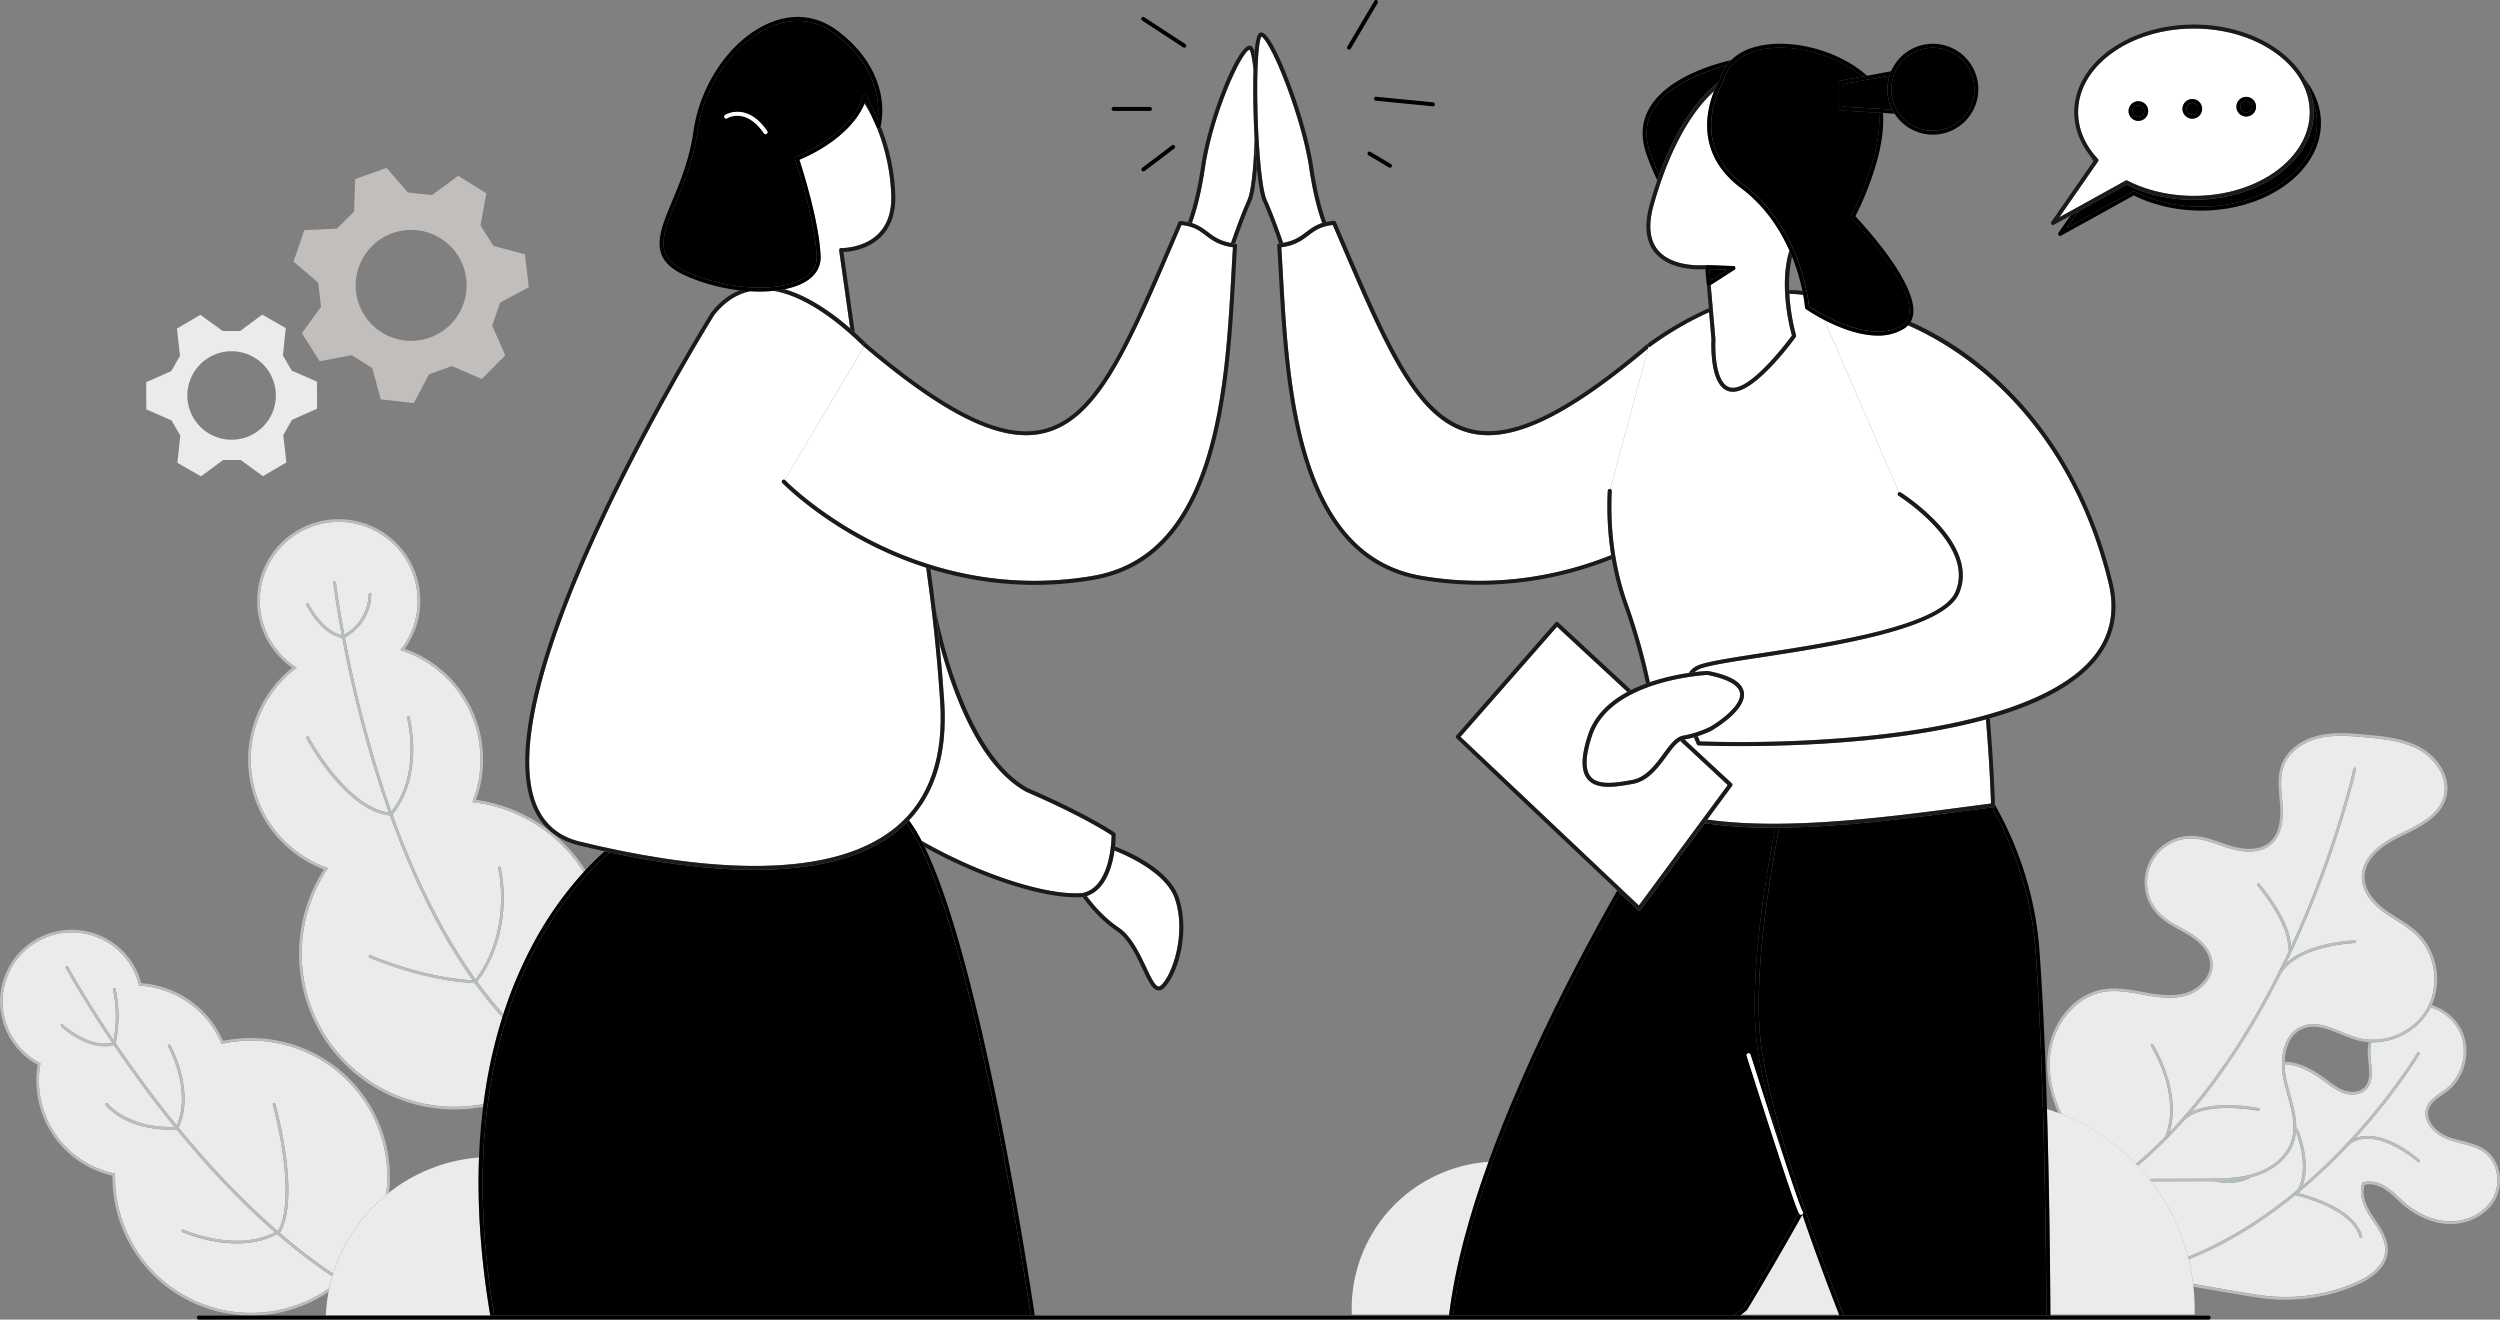 <svg xmlns="http://www.w3.org/2000/svg" viewBox="0 0 1893.31 999.35"><rect x="0" y="0" width="1893.31" height="999.35" fill="#808080" stroke="none"/><defs><style>.cls-1{fill:none;}.cls-2{fill:#ebebeb;}.cls-3{fill:#b8bfc1;}.cls-4{fill:#fff;}.cls-5{fill:#1a1a1a;}.cls-6{fill:#c1bebc;}</style></defs><g id="Layer_2" data-name="Layer 2"><g id="_8" data-name="8"><path class="cls-1" d="M1023.76,995.56c-.06-1.49-.1-3-.1-4.5a111.46,111.46,0,0,1,103.63-111.18c19.38-53.61,44.56-106.54,66.66-148.94,10.59-20.32,21.06-39.38,30.81-56.55L1103,559.16a1.51,1.51,0,0,1-.1-2.08l75.05-85.61a1.5,1.5,0,0,1,2.15-.11l55.2,51.18a112.3,112.3,0,0,1,11.32-4.86,475.1,475.1,0,0,0-17-59.86,209.77,209.77,0,0,1-8.93-34.4,271.17,271.17,0,0,1-100.08,19.45,265.71,265.71,0,0,1-44.17-3.72c-42.49-7.16-71.36-36.46-88.26-89.57C973.9,304.71,970.91,251,968.51,207.79c-.43-7.67-.83-14.91-1.28-21.78a1.5,1.5,0,0,1,1.33-1.58l.17,0c-3.32-9.56-8.08-22.64-12.3-32-1.9-4.21-3.41-13.52-4.55-24.78-1,11.5-2.41,20.67-4.27,24.78-4.22,9.32-9,22.4-12.3,32l.17,0a1.49,1.49,0,0,1,1.33,1.58c-.44,6.87-.85,14.11-1.27,21.78-2.4,43.18-5.39,96.92-19.67,141.79C899,402.69,870.09,432,827.6,439.15a265.6,265.6,0,0,1-44.16,3.72,267.76,267.76,0,0,1-78.76-12q2.09,14.71,4,30.46s0,.06,0,.09c.18,1.06,18.86,107.16,69.72,135.42,46.77,20.25,65.67,33.62,65.85,33.76a1.49,1.49,0,0,1,.63,1.19,81.63,81.63,0,0,1-.49,9.16c12.91,5,41.48,18.27,48.35,38.88,8.83,26.46-1,58.74-11.31,68.48a5.68,5.68,0,0,1-3.87,1.77,5,5,0,0,1-.85-.08c-4.19-.8-7.24-7.27-11.45-16.22-4.79-10.18-10.76-22.85-19.87-29-10.56-7.1-19.52-17.05-25.45-25.49-1.63.13-3.34.2-5.14.2-25.62,0-67.52-13.18-107-33.94-2.52-1.32-5-2.66-7.41-4,15.54,32,31.78,86.73,48.57,163.87,19.44,89.32,33,179.13,34.7,190.86h313.73c0-.26.07-.53.1-.79Z"></path><circle class="cls-1" cx="311.39" cy="216.17" r="42.04" transform="translate(89.16 523.26) rotate(-88.88)"></circle><path class="cls-1" d="M1761.17,817.12l1.69,1.25c3.93,2.92,8,5.94,12.58,7.52,4.35,1.5,10.9,1.8,15-2.26,4.69-4.61,3.9-12,3.15-19-.23-2.13-.46-4.33-.55-6.42a35.09,35.09,0,0,1,.82-8.86,45.37,45.37,0,0,1-9-1.5,113.26,113.26,0,0,1-12.37-4.49c-10-4.08-19.4-7.92-28.52-4.2-9.35,3.81-13.37,14-13.8,24.86.64,0,1.28,0,1.92.11C1743.64,805.19,1753.7,811.63,1761.17,817.12Z"></path><path class="cls-1" d="M1357.17,194.47a95.6,95.6,0,0,0-2.19,25.19,99.78,99.78,0,0,1,10,.64A153.19,153.19,0,0,0,1357.17,194.47Z"></path><path class="cls-1" d="M1318.74,995.56l-1,.79h75.49c-.1-.26-.21-.52-.31-.79Z"></path><circle class="cls-1" cx="175.4" cy="299.52" r="33.51"></circle><path class="cls-2" d="M1738.73,857.06a34.73,34.73,0,0,1-1.45,7.47c-3.65,11.53-14.24,21.19-28.33,25.83-1.49.49-3,.92-4.5,1.3-7,4.07-16.16,5-23.77,3.67-1.26-.21-2.5-.49-3.73-.79q-3.4,0-6.78,0l-41,.13a157.26,157.26,0,0,1,27.87,57.09c31.81-12.62,59.9-31.48,83.14-50.89C1748.77,885,1740.61,861.89,1738.73,857.06Z"></path><path class="cls-2" d="M1795.92,789.39a33.35,33.35,0,0,0-.84,8.69c.08,2,.31,4.19.54,6.28.8,7.58,1.64,15.41-3.74,20.7-3.94,3.87-10.65,4.94-17.09,2.72-4.88-1.68-9.07-4.8-13.12-7.81l-1.68-1.24c-7.27-5.33-17-11.59-28-12.66-.58-.05-1.17-.09-1.77-.11a56.14,56.14,0,0,0,1.46,12.59c.76,3.3,1.71,6.69,2.63,10,2.42,8.68,4.89,17.57,4.61,26.32h0a1,1,0,0,1,1.31.52c.48,1.11,10.31,24.36,3.58,42.55a426.76,426.76,0,0,0,33.55-32.09c33.78-36,53.16-68.27,53.35-68.59a1,1,0,0,1,1.72,1c-.18.31-17.83,29.71-48.76,63.69,20.9-8,47.36,15.36,48.57,16.44a1,1,0,0,1,.08,1.41,1,1,0,0,1-1.41.08c-.32-.27-31.2-27.56-51.31-13.51-.26.26-.5.53-.75.8a425.82,425.82,0,0,1-37,35c-.29.52-.58,1-.91,1.54,7.64,1.89,42.4,11.58,47.94,32.53a1,1,0,0,1-.71,1.22.73.73,0,0,1-.25,0,1,1,0,0,1-1-.75c-5.79-21.89-47.44-31.33-47.86-31.42a1,1,0,0,1-.59-.39c-22.85,18.69-50.15,36.65-80.91,48.81a155.71,155.71,0,0,1,3.33,18.57l34.76,6c8.44,1.45,17.16,3,25.81,3.58a133.27,133.27,0,0,0,62.25-10.51c9.7-4.18,21.48-11.61,22.59-23.27.82-8.55-4.4-16.31-9.46-23.8l-.74-1.11c-4.71-7-10.56-17.46-7-27.11l.18-.47.48-.14c5.34-1.6,11.85-.23,17.88,3.75A73.05,73.05,0,0,1,1817,907c1.43,1.33,2.91,2.71,4.42,4,10.59,9.08,22.93,14,34.87,13.94,13.44-.1,25.87-7,31.67-17.66,6.23-11.4,3.53-26.7-6-34.1-5.17-4-11.48-5.62-18.17-7.34a100.58,100.58,0,0,1-10.07-3c-10.47-3.87-19.6-14.14-16.06-24,1.85-5.15,6.41-8.31,10.83-11.37,1.39-1,2.83-2,4.13-3,12.66-10,17-29.15,9.83-43.61a36.15,36.15,0,0,0-21.64-18c-.37.73-.74,1.45-1.15,2.17C1830.93,780.47,1813.38,789.79,1795.92,789.39Z"></path><path class="cls-3" d="M1883.18,871.6c-5.5-4.26-12.31-6-18.9-7.69-3.29-.85-6.7-1.72-9.87-2.89-9.59-3.55-18-12.75-14.88-21.43,1.63-4.54,5.74-7.38,10.08-10.39,1.42-1,2.89-2,4.24-3.07,13.37-10.56,17.93-30.79,10.39-46.07-4.49-9.08-13-15.83-22.59-18.93-.27.61-.55,1.22-.85,1.82a36.15,36.15,0,0,1,21.64,18c7.15,14.46,2.83,33.62-9.83,43.61-1.3,1-2.74,2-4.13,3-4.42,3.06-9,6.22-10.83,11.37-3.54,9.83,5.59,20.1,16.06,24a100.58,100.58,0,0,0,10.07,3c6.69,1.72,13,3.33,18.17,7.34,9.55,7.4,12.25,22.7,6,34.1-5.8,10.63-18.23,17.56-31.67,17.66-11.94.09-24.28-4.86-34.87-13.94-1.51-1.29-3-2.67-4.42-4a73.05,73.05,0,0,0-9.34-7.77c-6-4-12.54-5.35-17.88-3.75l-.48.14-.18.47c-3.58,9.65,2.27,20.1,7,27.11l.74,1.11c5.06,7.49,10.28,15.25,9.46,23.8-1.11,11.66-12.89,19.09-22.59,23.27a133.27,133.27,0,0,1-62.25,10.51c-8.65-.63-17.37-2.13-25.81-3.58l-34.76-6c.08.69.17,1.37.24,2.07l34.18,5.88c8.49,1.46,17.26,3,26,3.61q4.85.35,9.69.35a135.58,135.58,0,0,0,53.5-11c10.18-4.4,22.58-12.29,23.78-24.92.89-9.27-4.78-17.69-9.79-25.11l-.74-1.1c-4.38-6.53-9.82-16.16-6.93-24.83,4.69-1.21,10.38.1,15.73,3.64a70.47,70.47,0,0,1,9.07,7.56c1.45,1.35,2.95,2.75,4.49,4.06C1831,921.83,1843.71,927,1856,927h.33c14.15-.1,27.26-7.44,33.41-18.7C1896.4,896,1893.47,879.57,1883.18,871.6Z"></path><path class="cls-3" d="M1760,818.73l1.68,1.24c4,3,8.24,6.13,13.12,7.81,6.44,2.22,13.15,1.15,17.09-2.72,5.38-5.29,4.54-13.12,3.74-20.7-.23-2.09-.46-4.25-.54-6.28a33.35,33.35,0,0,1,.84-8.69c-.67,0-1.35,0-2-.09a35.09,35.09,0,0,0-.82,8.86c.09,2.09.32,4.29.55,6.42.75,7.1,1.54,14.44-3.15,19-4.14,4.06-10.69,3.76-15,2.26-4.59-1.58-8.65-4.6-12.58-7.52l-1.69-1.25c-7.47-5.49-17.53-11.93-29-13-.64-.06-1.28-.09-1.92-.11,0,.66,0,1.33,0,2,.6,0,1.19.06,1.77.11C1743,807.14,1752.72,813.4,1760,818.73Z"></path><path class="cls-3" d="M1704.45,891.66c-9,2.29-18.31,2.76-27.5,2.88,1.23.3,2.47.58,3.73.79C1688.29,896.65,1697.42,895.73,1704.45,891.66Z"></path><path class="cls-2" d="M1708.32,888.46c13.48-4.44,23.6-13.61,27-24.53,3.56-11.24.2-23.25-3-34.86-.92-3.31-1.87-6.73-2.65-10.07-3.71-15.93-1-35.78,13.57-41.74,9.89-4,20.13.15,30,4.19a109.55,109.55,0,0,0,12.14,4.42c19.79,5.44,42.35-3.9,52.48-21.74s6.62-42-8.18-56.21c-4.5-4.32-9.91-7.74-15.14-11-3.23-2-6.57-4.16-9.69-6.48-5.94-4.4-15.93-13.59-16.17-25.7-.25-12.66,9.45-23.82,28.83-33.2l.88-.42c13.21-6.38,28.18-13.61,32.12-27.43,4-14-5.65-28.25-17.23-35.1-12.56-7.43-27.87-8.87-41.37-10.14-11.21-1-23.92-2.24-35.67.56-12.88,3.07-22.82,10.87-26.6,20.87-2.91,7.69-2.15,16.28-1.42,24.59.16,1.85.33,3.71.45,5.55.93,13.77-2,23.65-8.62,29.36-9.3,8-23.23,5.53-30.71,3.35-2.84-.83-5.7-1.82-8.46-2.77-6.92-2.4-14.09-4.88-21.4-4.93h-.21a33.27,33.27,0,0,0-23.72,56.61c4.51,4.57,10.31,7.79,15.93,10.9,2.47,1.38,5,2.8,7.48,4.32,7.22,4.53,16,12.12,16.62,22.63.71,11.56-9,20.9-18.92,24.15-10.49,3.42-21.94,1.81-31.85,0l-2.92-.54c-9.29-1.7-18.9-3.46-28.2-2-20.38,3.12-38,23.14-40.91,46.58-2.12,16.79,2.34,32.86,8.52,46.18a158.22,158.22,0,0,1,56.33,37.53q11.41-9.6,21.9-20.27c13.17-31-10.36-68.64-10.6-69a1,1,0,1,1,1.69-1.07c.23.37,22.22,35.51,12.33,66.56,40.33-42.1,70.19-94,90.73-137.94h-.13a1,1,0,0,1-.88-1.11c2-18.17-22.77-47.55-23-47.85a1,1,0,0,1,.12-1.41,1,1,0,0,1,1.41.12c1,1.2,24.39,28.92,23.58,47.94,2.54-5.48,4.93-10.84,7.18-16,28.11-65,40.3-118.76,40.42-119.29a1,1,0,0,1,1.95.43c-.12.54-12.35,54.53-40.54,119.66-3.78,8.73-8,18-12.59,27.45,16.85-16.06,50.5-17.34,52.12-17.39h0a1,1,0,0,1,0,2c-.45,0-44.62,1.71-56.57,24.34a.91.91,0,0,1-.11.16c-17.06,33.84-39.28,70.7-67.14,103.5,18.21-9.36,49.55-3.27,51.06-3a1,1,0,0,1-.39,2c-.41-.09-41.49-8.07-56.19,7.48a1.05,1.05,0,0,1-.3.22q-6.07,6.83-12.49,13.37a.94.94,0,0,1-.44.46c-6.95,7-14.22,13.78-21.78,20.15q4.5,4.79,8.6,9.92l42.5-.13C1682.89,892.55,1696.05,892.51,1708.32,888.46Z"></path><path class="cls-3" d="M1561.35,843.81c-6.18-13.32-10.64-29.39-8.52-46.18,2.94-23.44,20.53-43.46,40.91-46.58,9.3-1.42,18.91.34,28.2,2l2.92.54c9.91,1.78,21.36,3.39,31.85,0,10-3.25,19.63-12.59,18.92-24.15-.66-10.51-9.4-18.1-16.62-22.63-2.44-1.52-5-2.94-7.48-4.32-5.62-3.11-11.42-6.33-15.93-10.9A33.27,33.27,0,0,1,1659.32,635h.21c7.31,0,14.48,2.53,21.4,4.93,2.76,1,5.62,1.94,8.46,2.77,7.48,2.18,21.41,4.64,30.71-3.35,6.65-5.71,9.55-15.59,8.62-29.36-.12-1.84-.29-3.7-.45-5.55-.73-8.31-1.49-16.9,1.42-24.59,3.78-10,13.72-17.8,26.6-20.87,11.75-2.8,24.46-1.61,35.67-.56,13.5,1.27,28.81,2.71,41.37,10.14,11.58,6.85,21.22,21.11,17.23,35.1-3.94,13.82-18.91,21.05-32.12,27.43l-.88.42c-19.38,9.38-29.08,20.54-28.83,33.2.24,12.11,10.23,21.3,16.17,25.7,3.12,2.32,6.46,4.43,9.69,6.48,5.23,3.3,10.64,6.72,15.14,11,14.8,14.2,18.32,38.37,8.18,56.21s-32.69,27.18-52.48,21.74a109.55,109.55,0,0,1-12.14-4.42c-9.91-4-20.15-8.22-30-4.19-14.61,6-17.28,25.81-13.57,41.74.78,3.34,1.73,6.76,2.65,10.07,3.24,11.61,6.6,23.62,3,34.86-3.45,10.92-13.57,20.09-27,24.53-12.27,4-25.43,4.09-38.16,4.12l-42.5.13c.53.66,1,1.33,1.56,2l41-.13q3.38,0,6.78,0c9.19-.12,18.5-.59,27.5-2.88,1.51-.38,3-.81,4.5-1.3,14.09-4.64,24.68-14.3,28.33-25.83a34.73,34.73,0,0,0,1.45-7.47l-.36-.91a1,1,0,0,1,.5-1.3c.28-8.75-2.19-17.64-4.61-26.32-.92-3.29-1.87-6.68-2.63-10a56.14,56.14,0,0,1-1.46-12.59c0-.66,0-1.33,0-2,.43-10.9,4.45-21.05,13.8-24.86,9.12-3.72,18.55.12,28.52,4.2a113.26,113.26,0,0,0,12.37,4.49,45.37,45.37,0,0,0,9,1.5c.67.05,1.35.08,2,.09,17.46.4,35-8.92,43.73-24.27.41-.72.78-1.44,1.15-2.17s.58-1.21.85-1.82c8-18.09,3.83-40.87-10.54-54.66-4.64-4.45-10.13-7.92-15.45-11.28-3.2-2-6.51-4.12-9.57-6.4-5.64-4.18-15.14-12.88-15.36-24.13-.23-11.8,9.09-22.35,27.71-31.35l.87-.43c13.58-6.56,29-14,33.18-28.69,4.27-15-5.9-30.12-18.14-37.36-12.94-7.66-28.49-9.12-42.21-10.41-11.36-1.06-24.24-2.27-36.32.61-13.52,3.22-24,11.48-28,22.1-3.06,8.12-2.29,16.94-1.53,25.47.16,1.85.32,3.69.45,5.51.88,13.12-1.78,22.44-7.93,27.72-8.59,7.37-21.76,5-28.85,2.94-2.79-.81-5.62-1.79-8.36-2.74-7.08-2.45-14.4-5-22-5h-.22a35.26,35.26,0,0,0-25.14,60c4.71,4.77,10.64,8.06,16.38,11.24,2.45,1.36,5,2.77,7.38,4.27,6.83,4.27,15.09,11.39,15.69,21.05.65,10.44-8.55,19.19-17.54,22.12-10,3.29-21.21,1.71-30.88,0l-2.91-.53c-9.45-1.74-19.22-3.53-28.86-2.06-24.45,3.74-39.94,27.14-42.6,48.31-2.07,16.45,2,32.19,7.86,45.43C1559.59,843.13,1560.47,843.47,1561.35,843.81Z"></path><path class="cls-3" d="M1738.35,904.72a1,1,0,0,1,.12-.94,24.26,24.26,0,0,0,1.76-2.87c-23.24,19.41-51.33,38.27-83.14,50.89.17.65.32,1.31.48,2,30.76-12.16,58.06-30.12,80.91-48.81A1,1,0,0,1,1738.35,904.72Z"></path><path class="cls-3" d="M1778.82,867.16c.25-.27.49-.54.75-.8l-.08,0a1,1,0,1,1-1.16-1.64,24.8,24.8,0,0,1,5.31-2.83c30.93-34,48.58-63.38,48.76-63.69a1,1,0,0,0-1.72-1c-.19.32-19.57,32.61-53.35,68.59a426.76,426.76,0,0,1-33.55,32.09,30.34,30.34,0,0,1-2,4.27A425.82,425.82,0,0,0,1778.82,867.16Z"></path><path class="cls-3" d="M1641.28,862.18q6.42-6.52,12.49-13.37a1.07,1.07,0,0,1-.42.1,1,1,0,0,1-.69-.28,1,1,0,0,1,0-1.41,25.72,25.72,0,0,1,7-5.11c27.86-32.8,50.08-69.66,67.14-103.5a1,1,0,0,1-.78.38,1,1,0,0,1-.88-1.47,31.16,31.16,0,0,1,6.15-8c4.61-9.5,8.81-18.72,12.59-27.45,28.19-65.13,40.42-119.12,40.54-119.66a1,1,0,0,0-1.95-.43c-.12.53-12.31,54.34-40.42,119.29-2.25,5.19-4.64,10.55-7.18,16,0,.48,0,1-.09,1.42a1,1,0,0,1-1,.89c-20.54,44-50.4,95.84-90.73,137.94-.5,1.55-1,3.09-1.7,4.62Z"></path><path class="cls-3" d="M1640.84,862.64a1.09,1.09,0,0,1-.46.12,1.14,1.14,0,0,1-.4-.08,1,1,0,0,1-.52-1.32l.12-.29q-10.49,10.63-21.9,20.27c.47.48.93,1,1.38,1.45C1626.62,876.42,1633.89,869.68,1640.84,862.64Z"></path><path class="cls-3" d="M1734.71,718.71c0-.46.07-.94.09-1.42.81-19-22.56-46.74-23.58-47.94a1,1,0,0,0-1.41-.12,1,1,0,0,0-.12,1.41c.26.3,25,29.68,23,47.85a1,1,0,0,0,.88,1.11h.13A1,1,0,0,0,1734.71,718.71Z"></path><path class="cls-3" d="M1652.62,847.22a1,1,0,0,0,0,1.41,1,1,0,0,0,.69.28,1.07,1.07,0,0,0,.42-.1,1.05,1.05,0,0,0,.3-.22c14.7-15.55,55.78-7.57,56.19-7.48a1,1,0,0,0,.39-2c-1.51-.3-32.85-6.39-51.06,3A25.72,25.72,0,0,0,1652.62,847.22Z"></path><path class="cls-3" d="M1640,862.68a1.14,1.14,0,0,0,.4.08,1.09,1.09,0,0,0,.46-.12.94.94,0,0,0,.44-.46l0,0c.66-1.53,1.2-3.07,1.7-4.62,9.89-31-12.1-66.19-12.33-66.56a1,1,0,1,0-1.69,1.07c.24.38,23.77,38,10.6,69l-.12.29A1,1,0,0,0,1640,862.68Z"></path><path class="cls-3" d="M1725.07,737.52A1,1,0,0,0,1726,739a1,1,0,0,0,.78-.38.91.91,0,0,0,.11-.16c12-22.63,56.12-24.32,56.57-24.34a1,1,0,0,0,0-2h0c-1.62,0-35.27,1.33-52.12,17.39A31.16,31.16,0,0,0,1725.07,737.52Z"></path><path class="cls-3" d="M1778.09,866.17a1,1,0,0,0,1.4.24l.08,0c20.11-14.05,51,13.24,51.31,13.51a1,1,0,0,0,1.41-.08,1,1,0,0,0-.08-1.41c-1.21-1.08-27.67-24.46-48.57-16.44a24.8,24.8,0,0,0-5.31,2.83A1,1,0,0,0,1778.09,866.17Z"></path><path class="cls-3" d="M1740.23,900.91a24.26,24.26,0,0,1-1.76,2.87,1,1,0,0,0-.12.94,1,1,0,0,0,.13.23,1,1,0,0,0,.59.39c.42.09,42.07,9.53,47.86,31.42a1,1,0,0,0,1,.75.73.73,0,0,0,.25,0,1,1,0,0,0,.71-1.22c-5.54-21-40.3-30.64-47.94-32.53.33-.5.62-1,.91-1.54a30.34,30.34,0,0,0,2-4.27c6.73-18.19-3.1-41.44-3.58-42.55a1,1,0,0,0-1.31-.52h0a1,1,0,0,0-.5,1.3l.36.91C1740.61,861.89,1748.77,885,1740.23,900.91Z"></path><path class="cls-4" d="M847.05,702.36c9.81,6.58,16,19.67,20.92,30.19,3.39,7.21,6.6,14,9.29,14.54.23,0,.94.18,2.11-.93C888,738,898.62,707,889.89,680.81,883.61,662,856.8,649.23,844,644.1c-1.69,12.18-6.62,29.67-21,34.48C828.69,686.39,837.09,695.66,847.05,702.36Z"></path><path class="cls-5" d="M844,644.1c12.8,5.13,39.61,17.88,45.89,36.71C898.62,707,888,738,879.37,746.16c-1.17,1.11-1.88,1-2.11.93-2.69-.51-5.9-7.33-9.29-14.54-5-10.52-11.11-23.61-20.92-30.19s-18.36-16-24-23.78a23.24,23.24,0,0,1-2.73.74l-.18,0h-.2c5.93,8.44,14.89,18.39,25.45,25.49,9.11,6.12,15.08,18.79,19.87,29,4.21,8.95,7.26,15.42,11.45,16.22a5,5,0,0,0,.85.08,5.68,5.68,0,0,0,3.87-1.77c10.35-9.74,20.14-42,11.31-68.48C885.86,659.26,857.29,646,844.38,641,844.27,642,844.15,643,844,644.1Z"></path><path class="cls-4" d="M709.19,643c39.07,20.54,80.4,33.59,105.51,33.59,1.78,0,3.48-.06,5.09-.19,20.66-4.35,22-38.18,22.08-43.73-3.62-2.44-23-14.95-64.74-33l-.13-.07c-22-12.16-40.62-39-55.5-79.89-4.24-11.64-7.54-22.81-10-32.17,1.4,14.14,2.63,28.76,3.61,43.79,2.51,38.58-6.46,68.81-26.68,90A111.67,111.67,0,0,1,698,636.82Q703.42,639.92,709.19,643Z"></path><path class="cls-5" d="M777,599.54l.13.07c41.78,18.08,61.12,30.59,64.74,33-.08,5.55-1.42,39.38-22.08,43.73-1.61.13-3.31.19-5.09.19-25.11,0-66.44-13-105.51-33.59q-5.78-3-11.22-6.15,1.2,2.31,2.42,4.8c2.42,1.34,4.89,2.68,7.41,4,39.47,20.76,81.37,33.94,107,33.94,1.8,0,3.51-.07,5.14-.2h.2l.18,0a23.24,23.24,0,0,0,2.73-.74c14.34-4.81,19.27-22.3,21-34.48.15-1.08.27-2.13.38-3.11a81.63,81.63,0,0,0,.49-9.16,1.49,1.49,0,0,0-.63-1.19c-.18-.14-19.08-13.51-65.85-33.76-50.86-28.26-69.54-134.36-69.72-135.42,0,0,0-.06,0-.09q1.51,12.75,2.84,26.11c2.47,9.36,5.77,20.53,10,32.17C736.38,560.5,755.05,587.38,777,599.54Z"></path><path class="cls-2" d="M359,607.56l-1.26-.16.46-1.19a87.06,87.06,0,0,0-53.62-113.45l-1.32-.45.84-1.11A59.19,59.19,0,0,0,316.31,455a59.78,59.78,0,1,0-92.77,49.84l1.16.77-1.1.85A87,87,0,0,0,247.19,657l1.2.44-.7,1.06a115.81,115.81,0,0,0,118.5,177.59q.71-5.49,1.54-10.89a376.57,376.57,0,0,1,12.74-54.76,308.66,308.66,0,0,1-20.92-25.89c-40.2-2-79.33-19.13-79.73-19.31a1,1,0,0,1,.81-1.83c.39.17,38.18,16.71,77.42,19q-3.41-4.77-6.73-9.77c-21.11-31.7-39.9-70.38-56-115.07-34.05-3.93-62.05-56.17-63.23-58.41a1,1,0,0,1,1.77-.94c.28.54,28.11,52.48,60.69,57.23q-1.86-5.24-3.68-10.57a917.18,917.18,0,0,1-31.69-121.85c-15.91-2.43-26.65-23.73-27.1-24.65a1,1,0,1,1,1.79-.89c.11.21,10.4,20.63,24.92,23.45-4.5-24-6.33-39.15-6.37-39.49a1,1,0,0,1,2-.24c0,.34,1.88,15.4,6.36,39.38a35.82,35.82,0,0,0,18.43-30.38,1,1,0,0,1,1-1,1,1,0,0,1,1,1,38,38,0,0,1-20,32.51,917.61,917.61,0,0,0,31.62,121.61q1.74,5.11,3.6,10.34c22.95-29.64,11.86-70.73,11.75-71.15a1,1,0,1,1,1.92-.54c.12.43,11.71,43.41-12.87,73.91,14.64,40.67,35.16,86,63,124.85,28.26-38.55,17.13-83.76,17-84.22a1,1,0,0,1,.72-1.22,1,1,0,0,1,1.22.72c.12.47,11.6,47-17.72,86.43a312.85,312.85,0,0,0,19.79,24.65,319.12,319.12,0,0,1,24-55.94,267.5,267.5,0,0,1,36.85-51.71A115.61,115.61,0,0,0,359,607.56Z"></path><path class="cls-3" d="M366.19,836.12a115.79,115.79,0,0,1-118.5-177.59l.7-1.06-1.2-.44A87,87,0,0,1,223.6,506.48l1.1-.85-1.16-.77A59.79,59.79,0,1,1,304.1,491.2l-.84,1.11,1.32.45A87.06,87.06,0,0,1,358.2,606.21l-.46,1.19,1.26.16a115.61,115.61,0,0,1,83.05,52.91l1.39-1.53a117.65,117.65,0,0,0-82.93-53.2,89.07,89.07,0,0,0-54-114.43A61.17,61.17,0,0,0,318.31,455a61.78,61.78,0,1,0-97,50.73,89,89,0,0,0,24,152.72A117.83,117.83,0,0,0,365.94,838.21C366,837.51,366.1,836.81,366.19,836.12Z"></path><path class="cls-3" d="M260.8,480.67c-4.48-24-6.32-39-6.36-39.38a1,1,0,0,0-2,.24c0,.34,1.87,15.44,6.37,39.49.34.07.68.13,1,.18C260.18,481,260.49,480.85,260.8,480.67Z"></path><path class="cls-3" d="M360.2,741.76c-27.83-38.84-48.35-84.18-63-124.85l-.37.45a1,1,0,0,1-.77.37H296l-.61-.07c16.06,44.69,34.85,83.37,56,115.07q3.33,5,6.73,9.77c.52,0,1,.07,1.55.09Z"></path><path class="cls-3" d="M296.41,614.69q-1.86-5.22-3.6-10.34a917.61,917.61,0,0,1-31.62-121.61l-.68.38a1.07,1.07,0,0,1-.46.11h-.12c-.24,0-.47-.07-.71-.11A917.18,917.18,0,0,0,290.91,605q1.81,5.34,3.68,10.57l1.05.15Z"></path><path class="cls-3" d="M360.88,744.21a1,1,0,0,1-.8.4H360l-.48,0a308.66,308.66,0,0,0,20.92,25.89l.75-2.35a312.85,312.85,0,0,1-19.79-24.65Z"></path><path class="cls-3" d="M360.08,744.61a1,1,0,0,0,.8-.4l.55-.74c29.32-39.45,17.84-86,17.72-86.43a1,1,0,0,0-1.22-.72,1,1,0,0,0-.72,1.22c.12.46,11.25,45.67-17,84.22l-.6.82c-.52,0-1-.06-1.55-.09-39.24-2.34-77-18.88-77.42-19a1,1,0,0,0-.81,1.83c.4.18,39.53,17.32,79.73,19.31l.48,0Z"></path><path class="cls-3" d="M296.07,617.73a1,1,0,0,0,.77-.37l.37-.45c24.58-30.5,13-73.48,12.87-73.91a1,1,0,1,0-1.92.54c.11.42,11.2,41.51-11.75,71.15l-.77,1-1.05-.15c-32.58-4.75-60.41-56.69-60.69-57.23a1,1,0,0,0-1.77.94c1.18,2.24,29.18,54.48,63.23,58.41l.61.07Z"></path><path class="cls-3" d="M260.05,483.23a1.07,1.07,0,0,0,.46-.11l.68-.38a38,38,0,0,0,20-32.51,1,1,0,0,0-1-1,1,1,0,0,0-1,1,35.82,35.82,0,0,1-18.43,30.38c-.31.18-.62.36-.94.53-.35-.05-.69-.11-1-.18-14.52-2.82-24.81-23.24-24.92-23.45a1,1,0,1,0-1.79.89c.45.92,11.19,22.22,27.1,24.65.24,0,.47.09.71.11Z"></path><path class="cls-2" d="M190.21,788.1a103.79,103.79,0,0,0-21.61,2.27l-.8.17-.32-.75a71.59,71.59,0,0,0-61.36-43.27l-.73,0-.18-.71A52.4,52.4,0,1,0,30,804.92l.64.34-.12.72A71.85,71.85,0,0,0,86.32,888.6l.8.17,0,1.15c0,.43,0,.85,0,1.28A103.06,103.06,0,0,0,249.4,975.58c.64-3,1.4-6,2.26-8.92a416.51,416.51,0,0,1-41.91-32.09c-9.5,5.29-20.11,7.11-30.2,7.11-21.8,0-41.14-8.45-41.43-8.58a1,1,0,0,1-.5-1.32,1,1,0,0,1,1.32-.51c.41.19,40.14,17.53,69.21,1.91-28.3-24.69-53.58-52.33-74.47-77.84-1.67.08-3.3.13-4.89.13-34,0-48.21-17.7-48.83-18.49a1,1,0,0,1,.17-1.41,1,1,0,0,1,1.4.17c.15.2,15.23,18.82,50.57,17.66-7.19-8.83-13.86-17.4-19.92-25.46-9.68-12.89-18.42-25.25-26.08-36.55a24.71,24.71,0,0,1-7,1c-16.23,0-32-14.26-32.81-15a1,1,0,0,1-.07-1.41A1,1,0,0,1,47.6,776c.2.19,20.17,18.16,37.32,13.69C62.78,756.85,50,733.46,49.8,733.14a1,1,0,1,1,1.76-1c.17.32,12.73,23.25,34.45,55.51,4.11-21.28-.41-37.79-.46-38a1,1,0,1,1,1.93-.54c0,.17,5,18.12.1,40.82,7.69,11.35,16.48,23.79,26.22,36.75,6.1,8.12,12.82,16.74,20.06,25.64,11.62-27.19-6.35-59.37-6.53-59.7a1,1,0,1,1,1.73-1c.2.34,19.08,34.11,6.22,62.43,20.95,25.57,46.32,53.3,74.71,78l1.06-.65c14-27.66-4.24-94.19-4.43-94.86a1,1,0,0,1,1.93-.54c.77,2.78,18.73,68.35,4.15,96.56a1,1,0,0,1-.35.38c-.26.17-.52.32-.78.48a416.9,416.9,0,0,0,40.69,31.16A126,126,0,0,1,292.4,905a104.91,104.91,0,0,0,.92-13.81A103.22,103.22,0,0,0,190.21,788.1Z"></path><path class="cls-3" d="M249.4,975.58A103.06,103.06,0,0,1,87.09,891.2c0-.43,0-.85,0-1.28l0-1.15-.8-.17A71.85,71.85,0,0,1,30.55,806l.12-.72-.64-.34a52.39,52.39,0,1,1,75.18-59.16l.18.71.73,0a71.59,71.59,0,0,1,61.36,43.27l.32.75.8-.17A103.19,103.19,0,0,1,293.32,891.2,104.91,104.91,0,0,1,292.4,905c.73-.61,1.48-1.21,2.23-1.81A105.17,105.17,0,0,0,169,788.25a73.56,73.56,0,0,0-62-43.68,54.4,54.4,0,1,0-78.51,61.78,73.84,73.84,0,0,0,56.64,84c0,.27,0,.55,0,.82a105.07,105.07,0,0,0,163.73,87.21C249,977.46,249.2,976.52,249.4,975.58Z"></path><path class="cls-3" d="M135.28,854.14c-.09.2-.17.41-.26.61a1,1,0,0,1-.85.57l-.49,0c20.89,25.51,46.17,53.15,74.47,77.84.62-.33,1.23-.68,1.84-1C181.6,907.44,156.23,879.71,135.28,854.14Z"></path><path class="cls-3" d="M209.75,934.57a416.51,416.51,0,0,0,41.91,32.09c.19-.66.39-1.33.6-2a416.9,416.9,0,0,1-40.69-31.16C211,933.88,210.36,934.23,209.75,934.57Z"></path><path class="cls-3" d="M133.86,852.4c-7.24-8.9-14-17.52-20.06-25.64-9.74-13-18.53-25.4-26.22-36.75l-.09.44a1,1,0,0,1-.66.74c-.24.08-.49.13-.73.2,7.66,11.3,16.4,23.66,26.08,36.55,6.06,8.06,12.73,16.63,19.92,25.46l1.36,0C133.6,853,133.72,852.72,133.86,852.4Z"></path><path class="cls-3" d="M86,787.69c-21.72-32.26-34.28-55.19-34.45-55.51a1,1,0,1,0-1.76,1c.17.32,13,23.71,35.12,56.51l.74-.19C85.79,788.87,85.9,788.28,86,787.69Z"></path><path class="cls-3" d="M212.35,933a1,1,0,0,0,.35-.38c14.58-28.21-3.38-93.78-4.15-96.56a1,1,0,0,0-1.93.54c.19.67,18.42,67.2,4.43,94.86l-1.06.65c-.61.36-1.22.71-1.84,1-29.07,15.62-68.8-1.72-69.21-1.91a1,1,0,0,0-1.32.51,1,1,0,0,0,.5,1.32c.29.13,19.63,8.58,41.43,8.58,10.09,0,20.7-1.82,30.2-7.11.61-.34,1.21-.69,1.82-1.06C211.83,933.35,212.09,933.2,212.35,933Z"></path><path class="cls-3" d="M135,854.75c.09-.2.17-.41.26-.61,12.86-28.32-6-62.09-6.22-62.43a1,1,0,1,0-1.73,1c.18.33,18.15,32.51,6.53,59.7-.14.32-.26.64-.4,1l-1.36,0c-35.34,1.16-50.42-17.46-50.57-17.66a1,1,0,0,0-1.4-.17A1,1,0,0,0,80,837c.62.79,14.85,18.49,48.83,18.49,1.59,0,3.22-.05,4.89-.13l.49,0A1,1,0,0,0,135,854.75Z"></path><path class="cls-3" d="M87.49,790.45l.09-.44c4.88-22.7,0-40.65-.1-40.82a1,1,0,1,0-1.93.54c0,.17,4.57,16.68.46,38-.11.59-.22,1.18-.35,1.77l-.74.19C67.77,794.12,47.8,776.15,47.6,776a1,1,0,0,0-1.42.07,1,1,0,0,0,.07,1.41c.77.7,16.58,15,32.81,15a24.71,24.71,0,0,0,7-1c.24-.07.49-.12.73-.2A1,1,0,0,0,87.49,790.45Z"></path><path class="cls-2" d="M362.82,876.6a125.45,125.45,0,0,0-68.19,26.6c-.75.6-1.5,1.2-2.23,1.81a126,126,0,0,0-40.14,59.66c-.21.66-.41,1.33-.6,2-.86,2.93-1.62,5.91-2.26,8.92-.2.94-.4,1.88-.58,2.83a126.12,126.12,0,0,0-2.1,17.94H371.31C364.2,954.27,361.36,914.19,362.82,876.6Z"></path><path class="cls-2" d="M1322.87,992.22c-.09.07-1.5,1.31-4.13,3.34h74.16c-7.24-18.5-17.53-45.65-27.85-75.77-23.74,42.29-41.71,71.78-41.9,72.08A1.35,1.35,0,0,1,1322.87,992.22Z"></path><path class="cls-2" d="M1023.66,991.06c0,1.51,0,3,.1,4.5h73.73c4.4-36.3,15.51-76.17,29.8-115.68A111.46,111.46,0,0,0,1023.66,991.06Z"></path><path class="cls-2" d="M1660.9,972.33a155.71,155.71,0,0,0-3.33-18.57c-.16-.65-.31-1.31-.48-2a157.26,157.26,0,0,0-27.87-57.09c-.51-.67-1-1.34-1.56-2q-4.1-5.13-8.6-9.92c-.45-.48-.91-1-1.38-1.45a158.22,158.22,0,0,0-56.33-37.53c-.88-.34-1.76-.68-2.65-1-2.8-1-5.65-2-8.53-2.87,1.86,62.56,2.43,122.88,2.61,155.62H1662q.06-2.23.06-4.5a160.73,160.73,0,0,0-.87-16.66C1661.07,973.7,1661,973,1660.9,972.33Z"></path><path d="M1307.54,49.55c-14.94,4-44.21,14-55.7,33.68-5.63,9.65-6.34,20.6-2.11,32.54,2.32,6.55,4.57,12.07,6.74,16.75,6.53-18.05,15.79-37.89,28.49-53.78a98.26,98.26,0,0,1,16.22-16.27c.68-1.3,1.21-2.2,1.44-2.58A31.75,31.75,0,0,1,1307.54,49.55Z"></path><path d="M1256.47,132.52c-2.17-4.68-4.42-10.2-6.74-16.75-4.23-11.94-3.52-22.89,2.11-32.54,11.49-19.71,40.76-29.72,55.7-33.68a31.4,31.4,0,0,1,3.42-4c-13.26,3.07-48.29,13.13-61.71,36.14-6.1,10.45-6.89,22.25-2.35,35.06a184.53,184.53,0,0,0,8.16,19.75C1255.52,135.2,1256,133.87,1256.47,132.52Z"></path><path d="M1320.71,990.11c1.62-2.65,19-31.26,41.6-71.55-1-1.95-2.78-6.67-6.76-18.33-3.39-9.91-8-23.72-13.59-41-9.59-29.47-19-59.3-19.14-59.6a1.49,1.49,0,1,1,2.85-.9c8.62,27.18,20,62.67,28.41,87.78-14.79-46.92-23.07-83.06-24.62-107.65-3-47.92,7.2-112,15-152h-1.31a363.29,363.29,0,0,1-52.17-3.39L1242.61,689a1.45,1.45,0,0,1-1.07.6h-.14a1.52,1.52,0,0,1-1-.41L1227,676.51c-9.63,17-20,35.8-30.41,55.84-38.33,73.55-86,178.84-96.2,264h212.28C1317.23,993.06,1320,990.7,1320.71,990.11Z"></path><path d="M1098.71,999.35h0Z"></path><path d="M1322.87,992.22a1.35,1.35,0,0,0,.28-.35c.19-.3,18.16-29.79,41.9-72.08a1,1,0,0,0,0-.16,1.64,1.64,0,0,1-1,.35h-.14c-.51-.05-.88-.09-1.58-1.41-22.63,40.29-40,68.9-41.6,71.55-.69.59-3.48,2.95-8,6.24h5l1-.79C1321.37,993.53,1322.78,992.29,1322.87,992.22Z"></path><path d="M1196.6,732.35c10.44-20,20.78-38.86,30.41-55.84l-2.25-2.12c-9.75,17.17-20.22,36.23-30.81,56.55-22.1,42.4-47.28,95.33-66.66,148.94-14.29,39.51-25.4,79.38-29.8,115.68,0,.26-.07.53-.1.79h3C1110.59,911.19,1158.27,805.9,1196.6,732.35Z"></path><path d="M1347.47,626.81c-7.74,39.77-18,104-15,151.84,1.85,29.35,13.41,75.45,34.35,137,11,32.37,22.12,61.59,29.62,80.7h153.36c-.29-53.93-1.67-185.35-8.22-276.09-3.22-44.56-17.76-81.43-33.07-108.8l-15.53,2C1447.37,619.54,1395.34,626.41,1347.47,626.81Z"></path><path d="M1395.41,999.35h0Z"></path><path d="M1544.56,720.05c-3.27-45.34-18.12-82.8-33.71-110.52,0,.16,0,.25,0,.27a1.5,1.5,0,0,1-1.31,1.52l-1,.14c15.31,27.37,29.85,64.24,33.07,108.8,6.55,90.74,7.93,222.16,8.22,276.09h3c0-.26,0-.52,0-.79-.18-32.74-.75-93.06-2.61-155.62C1549,798.49,1547.16,756.07,1544.56,720.05Z"></path><path d="M1366.81,915.65c-20.94-61.55-32.5-107.65-34.35-137-3-47.86,7.27-112.07,15-151.84l-3.06,0c-7.75,40-18,104.07-15,152,1.55,24.59,9.83,60.73,24.62,107.65,5.5,16.5,9.68,28.51,10.88,30.74a1.5,1.5,0,0,1,.44,2,1.56,1.56,0,0,1-.4.45,1,1,0,0,1,0,.16c10.32,30.12,20.61,57.27,27.85,75.77.1.27.21.53.31.79h3.22C1388.93,977.24,1377.82,948,1366.81,915.65Z"></path><path d="M686.37,623.39c-1.72,1.69-3.51,3.33-5.38,4.9-26.73,22.44-66.42,30.46-109.46,30.46-36.2,0-74.77-5.67-110-13.19-13.68,11.93-34.89,33.89-53.79,68.25-28.39,51.62-57.18,142.48-33.39,282.54H780.63c-2-13.34-15.4-102-34.6-190.23C721.66,694.17,701.58,643.83,686.37,623.39Z"></path><path d="M700.39,641.62q-1.21-2.49-2.42-4.8a111.67,111.67,0,0,0-9.55-15.51c-.67.7-1.36,1.4-2,2.08,15.21,20.44,35.29,70.78,59.66,182.73,19.2,88.2,32.61,176.89,34.6,190.23h3c-1.74-11.73-15.26-101.54-34.7-190.86C732.17,728.35,715.93,673.6,700.39,641.62Z"></path><path d="M371.31,996.35h3c-23.79-140.06,5-230.92,33.39-282.54,18.9-34.36,40.11-56.32,53.79-68.25l-3.62-.79c-4.29,3.82-9.18,8.51-14.46,14.17l-1.39,1.53a267.5,267.5,0,0,0-36.85,51.71,319.12,319.12,0,0,0-24,55.94l-.75,2.35a376.57,376.57,0,0,0-12.74,54.76q-.84,5.4-1.54,10.89c-.09.69-.17,1.39-.25,2.09q-2.34,18.72-3.12,38.39C361.36,914.19,364.2,954.27,371.31,996.35Z"></path><path class="cls-4" d="M635.49,189.6a1.48,1.48,0,0,1,.36-1.21,1.44,1.44,0,0,1,1.16-.5c.18,0,17,.31,28.14-10.8,6.86-6.87,10.17-16.69,9.82-29.18a151.17,151.17,0,0,0-11-51.42s-.07-.09-.1-.15-.92-2.1-3.49-7.8a108.25,108.25,0,0,0-5.64-10.08c-11.07,25.77-42.37,39.67-49.39,42.51,2.54,7.78,15,47.14,16.09,73.05.3,7.37-3.11,13.7-9.85,18.28-4.58,3.11-10.59,5.35-17.53,6.75,18.07,5.14,35.69,17.47,49.75,29.65Z"></path><path class="cls-5" d="M665.39,97.23a1.47,1.47,0,0,1-1.37-.74,151.17,151.17,0,0,1,11,51.42c.35,12.49-3,22.31-9.82,29.18-11.1,11.11-28,10.81-28.14,10.8a1.44,1.44,0,0,0-1.16.5,1.48,1.48,0,0,0-.36,1.21l8.37,59.1q1.77,1.53,3.46,3.06l-8.62-60.9c4.86-.2,18.6-1.68,28.55-11.63,7.49-7.48,11.09-18,10.72-31.4a154.4,154.4,0,0,0-11.09-52.21c-.08.31-.13.5-.15.54A1.49,1.49,0,0,1,665.39,97.23Z"></path><path class="cls-5" d="M655.31,77.23c-.16.41-.35.82-.52,1.23a108.25,108.25,0,0,1,5.64,10.08C659.16,85.72,657.49,82,655.31,77.23Z"></path><path class="cls-4" d="M950.2,105.64c-.36-6.5-.63-13-.8-19.06-.14-4.69-.48-19.23-.08-33-.86-9.59-2.05-14.87-3.07-15.94-6.45,2-27.84,49.43-33.67,89-3,20.47-7,34.06-9.94,42.26,5.32,1.67,8.8,4.31,12.2,6.88,4.32,3.28,8.79,6.65,17.45,8.19,3.35-9.67,8.25-23.17,12.59-32.76C947.47,145.47,949.46,128,950.2,105.64Z"></path><path class="cls-5" d="M951.88,127.66c-.7-6.86-1.25-14.43-1.68-22-.74,22.35-2.73,39.83-5.32,45.56-4.34,9.59-9.24,23.09-12.59,32.76,1,.17,2,.32,3,.44,3.33-9.56,8.08-22.64,12.3-32C949.47,148.33,950.9,139.16,951.88,127.66Z"></path><path class="cls-5" d="M902.64,168.89c3-8.2,6.92-21.79,9.94-42.26,5.83-39.57,27.22-87,33.67-89,1,1.07,2.21,6.35,3.07,15.94.15-5,.39-9.94.78-14.25a10.9,10.9,0,0,0-1.45-3.46A2.74,2.74,0,0,0,946,34.61c-9.63,1.45-31.08,55.37-36.41,91.58-3,20.38-7,33.9-9.92,41.93C900.73,168.35,901.71,168.6,902.64,168.89Z"></path><path class="cls-4" d="M592.44,365.74a1.49,1.49,0,0,1,1.84-2.31l60-100.8c-16.55-16.32-42.83-38.16-68.46-42.36q-5.05.49-10.49.5c-2.4,0-4.85-.08-7.33-.22-10.23,2.22-19.28,8.18-27,17.84C539.41,241,496.75,309.86,459.2,389c-50.27,106-68.61,182.21-53.05,220.41,6,14.65,17,24,32.89,27.9,80.07,19.53,186.71,33.41,240-11.35,24.66-20.7,35.77-52.5,33-94.52-2.39-36.66-6.22-70.89-10.59-101.55A286.88,286.88,0,0,1,657,411.4C616.39,390.33,592.68,366,592.44,365.74Z"></path><path class="cls-5" d="M461.52,645.56c35.24,7.52,73.81,13.19,110,13.19,43,0,82.73-8,109.46-30.46,1.87-1.57,3.66-3.21,5.38-4.9.69-.68,1.38-1.38,2-2.08,20.22-21.23,29.19-51.46,26.68-90-1-15-2.21-29.65-3.61-43.79q-1.32-13.35-2.84-26.11-1.87-15.74-4-30.46l-3.17-1c4.37,30.66,8.2,64.89,10.59,101.55,2.74,42-8.37,73.82-33,94.52-53.32,44.76-160,30.88-240,11.35-15.86-3.87-26.92-13.25-32.89-27.9C390.59,571.24,408.93,495,459.2,389c37.55-79.17,80.21-148,81.83-150.64,7.7-9.66,16.75-15.62,27-17.84-2.6-.16-5.24-.39-7.9-.71-8,3.23-15.17,8.81-21.48,16.75l-.1.14c-.43.7-43.86,70.52-82,151-22.43,47.29-38.68,89-48.31,123.86-12.1,43.84-13.72,77.15-4.82,99,6.35,15.58,18.11,25.57,35,29.67,6.37,1.56,12.91,3.06,19.57,4.52Z"></path><path class="cls-5" d="M643.86,248.7c-14.06-12.18-31.68-24.51-49.75-29.65a82.3,82.3,0,0,1-8.28,1.22c25.63,4.2,51.91,26,68.46,42.36l0-.06-.19-.16a1.5,1.5,0,0,1,1.94-2.29l.65.54c-2.86-2.84-6-5.84-9.4-8.9Q645.63,250.23,643.86,248.7Z"></path><path class="cls-4" d="M594.28,363.43a1.44,1.44,0,0,1,.32.23c.23.24,23.67,24.29,63.9,45.13,37.08,19.22,96.42,39.57,168.61,27.4,41.27-6.95,69.37-35.58,85.9-87.52,14.16-44.51,17.14-98,19.53-141,.4-7.15.78-13.93,1.19-20.39-10.66-1.46-15.77-5.33-20.71-9.07-4.66-3.53-9.07-6.87-18.3-7.78l-6,14c-34.62,80.72-57.5,134-98.4,143.66-31.76,7.48-73.7-12.73-136-65.5l0,.06Z"></path><path class="cls-5" d="M654,260.29a1.5,1.5,0,0,0,.17,2.12l.19.16c62.27,52.77,104.21,73,136,65.5,40.9-9.62,63.78-62.94,98.4-143.66l6-14c9.23.91,13.64,4.25,18.3,7.78,4.94,3.74,10.05,7.61,20.71,9.07-.41,6.46-.79,13.24-1.19,20.39-2.39,43-5.37,96.54-19.53,141.05-16.53,51.94-44.63,80.57-85.9,87.52-72.19,12.17-131.53-8.18-168.61-27.4-40.23-20.84-63.67-44.89-63.9-45.13a1.44,1.44,0,0,0-.32-.23,1.49,1.49,0,0,0-1.84,2.31c.24.24,23.95,24.59,64.58,45.66a286.88,286.88,0,0,0,44.49,18.52l3.17,1a267.76,267.76,0,0,0,78.76,12,265.6,265.6,0,0,0,44.16-3.72c42.49-7.16,71.36-36.46,88.27-89.57,14.28-44.87,17.27-98.61,19.67-141.79.42-7.67.83-14.91,1.27-21.78a1.49,1.49,0,0,0-1.33-1.58l-.17,0c-1.06-.12-2.06-.27-3-.44-8.66-1.54-13.13-4.91-17.45-8.19-3.4-2.57-6.88-5.21-12.2-6.88-.93-.29-1.91-.54-2.95-.77a41.59,41.59,0,0,0-5.81-.83,1.51,1.51,0,0,0-1.49.9q-3.3,7.67-6.46,15c-34.26,79.88-56.9,132.65-96.32,141.92-30.66,7.22-71.68-12.68-132.89-64.49l-.65-.54A1.49,1.49,0,0,0,654,260.29Z"></path><path class="cls-4" d="M1001.41,168.89c-3-8.2-6.92-21.79-9.94-42.26-2.52-17.07-9.19-40.81-17.84-63.5-9.29-24.36-16-34.49-18.26-35.54-2.16,2.73-3.92,23.42-3,57.56.85,31.92,3.65,59.08,6.81,66,4.33,9.59,9.23,23.09,12.59,32.76,8.65-1.54,13.12-4.91,17.45-8.19C992.61,173.2,996.08,170.56,1001.41,168.89Z"></path><path class="cls-5" d="M949.32,53.57c-.4,13.78-.06,28.32.08,33,.17,6.06.44,12.56.8,19.06.43,7.59,1,15.16,1.68,22,1.14,11.26,2.65,20.57,4.55,24.78,4.22,9.32,9,22.4,12.3,32,1.07-.12,2.07-.27,3-.44-3.36-9.67-8.26-23.17-12.59-32.76-3.16-7-6-34.13-6.81-66-.91-34.14.85-54.83,3-57.56,2.31,1.05,9,11.18,18.26,35.54,8.65,22.69,15.32,46.43,17.84,63.5,3,20.47,6.94,34.06,9.94,42.26.92-.29,1.9-.54,3-.77-3-8-6.92-21.55-9.92-41.93-2.55-17.27-9.28-41.25-18-64.13-4.18-11-14.59-36.57-20.88-37.52a2.59,2.59,0,0,0-2.49,1.17c-1.43,1.89-2.36,7-3,13.61C949.71,43.63,949.47,48.54,949.32,53.57Z"></path><path class="cls-4" d="M1217.61,371.73a1.48,1.48,0,0,1,1.57-1.42,1.13,1.13,0,0,1,.32.05l28.76-106.56c-53.19,44.87-91.47,65.77-121.22,65.78a57.65,57.65,0,0,1-13.29-1.51c-40.9-9.62-63.77-62.94-98.39-143.65q-3-6.9-6-14c-9.24.91-13.65,4.25-18.31,7.78-4.94,3.74-10,7.61-20.7,9.07.41,6.46.78,13.24,1.18,20.39,2.39,43,5.37,96.54,19.54,141.05,16.53,51.94,44.63,80.57,85.9,87.52,57.48,9.69,106.8-1.25,143.24-15.8A239.59,239.59,0,0,1,1217.61,371.73Z"></path><path class="cls-5" d="M1001.41,168.89c-5.33,1.67-8.8,4.31-12.2,6.88-4.33,3.28-8.8,6.65-17.45,8.19-1,.17-2,.32-3,.44l-.17,0a1.5,1.5,0,0,0-1.33,1.58c.45,6.87.85,14.11,1.28,21.78,2.4,43.18,5.39,96.92,19.67,141.79,16.9,53.11,45.77,82.41,88.26,89.57a265.71,265.71,0,0,0,44.17,3.72,271.17,271.17,0,0,0,100.08-19.45q-.27-1.51-.51-3c-36.44,14.55-85.76,25.49-143.24,15.8-41.27-6.95-69.37-35.58-85.9-87.52-14.17-44.51-17.15-98-19.54-141-.4-7.15-.77-13.93-1.18-20.39,10.66-1.46,15.76-5.33,20.7-9.07,4.66-3.53,9.07-6.87,18.31-7.78q3.07,7.14,6,14c34.62,80.71,57.49,134,98.39,143.65a57.65,57.65,0,0,0,13.29,1.51c29.75,0,68-20.91,121.22-65.78l.3-1.1a1.45,1.45,0,0,1-.83-.55,1.51,1.51,0,0,1,.29-2.06l0,0c-61.58,52.22-102.77,72.28-133.54,65-39.43-9.27-62.06-62-96.32-141.92q-3.17-7.36-6.46-15a1.53,1.53,0,0,0-1.49-.9,41.59,41.59,0,0,0-5.81.83C1003.31,168.35,1002.33,168.6,1001.41,168.89Z"></path><path d="M520.67,206.14c31.57,14,71.62,15.68,89.28,3.68,5.93-4,8.8-9.3,8.54-15.68-1.16-28.28-16.23-73.12-16.38-73.57a1.49,1.49,0,0,1,.9-1.88c.41-.16,41.29-15.66,50.7-45.91a1.49,1.49,0,0,1,1.34-1,1.52,1.52,0,0,1,1.46.87c4.07,9,6.65,14.67,8.19,18.11,1.35-11,1.09-39.68-31.85-64.74C623,18.44,613.08,15.86,604.2,15.86a52.7,52.7,0,0,0-20,4.15c-28.07,11.57-51.16,44.58-56.14,80.28-3,21.3-10.38,39.09-16.32,53.38C501.16,179.21,494.75,194.62,520.67,206.14ZM549.28,87c.16-.1,16.5-10,31.71,12.27a1.5,1.5,0,0,1-.4,2.09,1.44,1.44,0,0,1-.84.26,1.51,1.51,0,0,1-1.24-.65C564.92,81,551,89.42,550.87,89.5A1.5,1.5,0,1,1,549.28,87Z"></path><path d="M568,220.55c2.48.14,4.93.22,7.33.22q5.43,0,10.49-.5a82.3,82.3,0,0,0,8.28-1.22c6.94-1.4,12.95-3.64,17.53-6.75,6.74-4.58,10.15-10.91,9.85-18.28-1.07-25.91-13.55-65.27-16.09-73.05,7-2.84,38.32-16.74,49.39-42.51.17-.41.36-.82.52-1.23,2.18,4.79,3.85,8.49,5.12,11.31,2.57,5.7,3.48,7.77,3.49,7.8s.07.1.1.15a1.47,1.47,0,0,0,1.37.74,1.49,1.49,0,0,0,1.34-1.07s.07-.23.15-.54c.57-2.24,2.47-11.2.22-23.39-2.35-12.72-9.88-31.49-32.43-48.65-15.4-11.71-33.23-13.9-51.58-6.34-29,12-52.84,45.93-58,82.63-2.93,20.92-10.24,38.51-16.12,52.65-10.54,25.34-18.15,43.65,10.44,56.36a142.37,142.37,0,0,0,40.66,11C562.77,220.16,565.41,220.39,568,220.55Zm-56.23-66.88c5.94-14.29,13.34-32.08,16.32-53.38,5-35.7,28.07-68.71,56.14-80.28a52.7,52.7,0,0,1,20-4.15c8.88,0,18.76,2.58,28.65,10.11C665.79,51,666.05,79.72,664.7,90.71c-1.54-3.44-4.12-9.16-8.19-18.11a1.52,1.52,0,0,0-1.46-.87,1.49,1.49,0,0,0-1.34,1C644.3,103,603.42,118.53,603,118.69a1.49,1.49,0,0,0-.9,1.88c.15.45,15.22,45.29,16.38,73.57.26,6.38-2.61,11.65-8.54,15.68-17.66,12-57.71,10.35-89.28-3.68C494.75,194.62,501.16,179.21,511.78,153.67Z"></path><path class="cls-4" d="M550.87,89.5c.14-.08,14-8.48,27.64,11.43a1.51,1.51,0,0,0,1.24.65,1.44,1.44,0,0,0,.84-.26,1.5,1.5,0,0,0,.4-2.09C565.78,77,549.44,86.86,549.28,87a1.5,1.5,0,1,0,1.59,2.54Z"></path><path class="cls-4" d="M1311.54,593.27a1.5,1.5,0,0,1,.19,2L1293,620.73c59.54,8.33,135.9-1.76,199.63-10.2l15.24-2c-.18-5.84-1-30.16-3.84-63.73-25.63,7-56.09,12.33-90.73,15.75-36.89,3.65-71.7,4.46-95.49,4.46-19.11,0-31.11-.52-31.38-.54a1.48,1.48,0,0,1-1.29-.87c-.14-.31-1-2.26-2.2-5.27a74.12,74.12,0,0,1-7.23,1.68Z"></path><path class="cls-4" d="M1220.61,371.88c-1.41,30.12,2.57,58.71,11.83,84.95a475.41,475.41,0,0,1,17,59.83c1.39-.47,2.81-.94,4.25-1.39a174.08,174.08,0,0,1,25.25-5.62,15.72,15.72,0,0,1,6.93-5.72c6.66-2.88,25-5.69,48.12-9.26,54.1-8.32,135.85-20.9,146.88-46.44,15.42-35.7-42.43-72.41-43-72.78a1.5,1.5,0,0,1-.48-2.07,1.52,1.52,0,0,1,.68-.58l-56.44-130.49a135.84,135.84,0,0,1-14-8.29,1.49,1.49,0,0,1-.64-1.13c0-.14-.3-3.75-1.39-9.6a100.2,100.2,0,0,0-10.49-.77,156.23,156.23,0,0,0,5.07,31.43,1.5,1.5,0,0,1-.22,1.3c-1.22,1.69-30,41.44-47.56,41.44a11.43,11.43,0,0,1-8.58-3.8c-8.89-9.43-7.79-33.75-7.67-35.86l-1.8-20.62a250.35,250.35,0,0,0-44.52,26.07,1.49,1.49,0,0,1-1.27.22l-.3,1.1L1219.5,370.36A1.51,1.51,0,0,1,1220.61,371.88Z"></path><path class="cls-5" d="M1246.58,517.68q1.39-.52,2.85-1a475.41,475.41,0,0,0-17-59.83c-9.26-26.24-13.24-54.83-11.83-84.95a1.51,1.51,0,0,0-1.11-1.52,1.13,1.13,0,0,0-.32-.05,1.48,1.48,0,0,0-1.57,1.42,239.59,239.59,0,0,0,2.57,48.66q.24,1.51.51,3a209.77,209.77,0,0,0,8.93,34.4A475.1,475.1,0,0,1,1246.58,517.68Z"></path><path class="cls-5" d="M1247.73,262.15a1.45,1.45,0,0,0,.83.55,1.49,1.49,0,0,0,1.27-.22,250.35,250.35,0,0,1,44.52-26.07l-.26-3a251.08,251.08,0,0,0-46,26.65l0,0A1.51,1.51,0,0,0,1247.73,262.15Z"></path><path class="cls-5" d="M1365,220.3a99.78,99.78,0,0,0-10-.64c0,1,.08,1.91.13,2.86a100.2,100.2,0,0,1,10.49.77C1365.42,222.35,1365.22,221.35,1365,220.3Z"></path><path class="cls-5" d="M1504,544.79c2.79,33.57,3.66,57.89,3.84,63.73l-15.24,2c-63.73,8.44-140.09,18.53-199.63,10.2l-2,2.73a363.29,363.29,0,0,0,52.17,3.39h1.31l3.06,0c47.87-.4,99.9-7.27,145.5-13.3l15.53-2,1-.14a1.5,1.5,0,0,0,1.31-1.52s0-.11,0-.27c-.08-2.9-.85-28.75-3.93-65.56Z"></path><path class="cls-4" d="M1323.79,797.72a1.48,1.48,0,0,0-1,1.88c.09.3,9.55,30.13,19.14,59.6,5.63,17.31,10.2,31.12,13.59,41,4,11.66,5.73,16.38,6.76,18.33.7,1.32,1.07,1.36,1.58,1.41h.14a1.64,1.64,0,0,0,1-.35,1.56,1.56,0,0,0,.4-.45,1.5,1.5,0,0,0-.44-2c-1.2-2.23-5.38-14.24-10.88-30.74-8.37-25.11-19.79-60.6-28.41-87.78A1.5,1.5,0,0,0,1323.79,797.72Z"></path><path class="cls-4" d="M1318.4,142.36c-23.86-17.82-26.84-39.38-25.14-54.33a73.37,73.37,0,0,1,4.94-19.12,101.12,101.12,0,0,0-10.9,11.7c-18,22.54-29,53.31-35.08,75.16-4.11,14.86-2.89,26.27,3.62,33.92,11.67,13.69,36.63,11.09,36.88,11.06h.22l19.86.73a1.5,1.5,0,0,1,.76,2.76l-18,11.57,3.57,41.07a1.55,1.55,0,0,1,0,.22c0,.25-1.36,25,6.85,33.74a8.45,8.45,0,0,0,6.4,2.85c14.95,0,41-34.66,44.7-39.61-1.54-5.5-10-38.12-1.9-64.26C1348,173.66,1336.59,155.94,1318.4,142.36Z"></path><path class="cls-5" d="M1294.35,236.41l1.8,20.62c-.12,2.11-1.22,26.43,7.67,35.86a11.43,11.43,0,0,0,8.58,3.8c17.55,0,46.34-39.75,47.56-41.44a1.5,1.5,0,0,0,.22-1.3,156.23,156.23,0,0,1-5.07-31.43c0-1-.09-1.9-.13-2.86a95.6,95.6,0,0,1,2.19-25.19q-.92-2.29-2-4.65c-8.08,26.14.36,58.76,1.9,64.26-3.65,4.95-29.75,39.61-44.7,39.61a8.45,8.45,0,0,1-6.4-2.85c-8.21-8.71-6.87-33.49-6.85-33.74a1.55,1.55,0,0,0,0-.22l-3.57-41.07-.76.49a1.47,1.47,0,0,1-.81.24,1.52,1.52,0,0,1-.66-.15,1.48,1.48,0,0,1-.83-1.22l-1.12-12.8a1.52,1.52,0,0,1,.41-1.16,1.57,1.57,0,0,1,1.11-.46h-.19c-.25,0-25.21,2.63-36.88-11.06-6.51-7.65-7.73-19.06-3.62-33.92,6.06-21.85,17.07-52.62,35.08-75.16a101.12,101.12,0,0,1,10.9-11.7,69.39,69.39,0,0,1,3-6.44A98.26,98.26,0,0,0,1285,78.74c-12.7,15.89-22,35.73-28.49,53.78-.48,1.35-1,2.68-1.41,4-2.26,6.55-4.16,12.8-5.73,18.45-4.4,15.87-3,28.21,4.23,36.67,11.07,13,32.08,12.61,38,12.22l2.57,29.54Z"></path><path class="cls-4" d="M1439.44,372.91a156.46,156.46,0,0,1,28.15,23.59c17.32,18.78,22.87,37.08,16,52.92-11.69,27.06-94.43,39.79-149.18,48.22-23,3.53-41.08,6.32-47.4,9a13.21,13.21,0,0,0-3.68,2.37c5.84-.73,9.54-.9,9.62-.9a1.3,1.3,0,0,1,.34,0c17.15,3.29,26.09,8.58,27.34,16.16,2.25,13.67-23.42,28.37-24.51,29a77.45,77.45,0,0,1-10.36,4.12c.71,1.83,1.3,3.24,1.66,4.07a1001.88,1001.88,0,0,0,125.54-4c87.48-8.65,146.94-29.24,171.94-59.55,13.12-15.9,17.15-34.82,12-56.24-24.87-102.95-87.59-167-151.92-195.39a15.85,15.85,0,0,1-3.32,2.7,37,37,0,0,1-19.6,5.08c-14.48,0-29.77-6.29-40.46-11.84l56.44,130.49A1.5,1.5,0,0,1,1439.44,372.91Z"></path><path class="cls-5" d="M1445,246.37c64.33,28.4,127,92.44,151.92,195.39,5.17,21.42,1.14,40.34-12,56.24-25,30.31-84.46,50.9-171.94,59.55a1001.88,1001.88,0,0,1-125.54,4c-.36-.83-1-2.24-1.66-4.07-.92.3-1.89.6-2.9.88,1.18,3,2.06,5,2.2,5.27a1.48,1.48,0,0,0,1.29.87c.27,0,12.27.54,31.38.54,23.79,0,58.6-.81,95.49-4.46,34.64-3.42,65.1-8.72,90.73-15.75l2.94-.82c2.28-.65,4.53-1.31,6.73-2,34.55-10.61,59.31-24.76,73.6-42.08,13.75-16.67,18-36.47,12.57-58.85-15.49-64.13-47.07-118.63-91.34-157.61A241.91,241.91,0,0,0,1447,243.7,14.6,14.6,0,0,1,1445,246.37Z"></path><path class="cls-5" d="M1283.36,509.05a13.21,13.21,0,0,1,3.68-2.37c6.32-2.72,24.45-5.51,47.4-9,54.75-8.43,137.49-21.16,149.18-48.22,6.84-15.84,1.29-34.14-16-52.92a156.46,156.46,0,0,0-28.15-23.59,1.5,1.5,0,0,0-1.39-.11,1.52,1.52,0,0,0-.68.58,1.5,1.5,0,0,0,.48,2.07c.58.37,58.43,37.08,43,72.78-11,25.54-92.78,38.12-146.88,46.44-23.16,3.57-41.46,6.38-48.12,9.26a15.72,15.72,0,0,0-6.93,5.72C1280.51,509.42,1282,509.21,1283.36,509.05Z"></path><path class="cls-4" d="M1106.07,558,1241.2,685.81l67.32-91.25-36-33.42c-3.39,2-6.69,6.48-10.38,11.51-6.52,8.86-13.9,18.9-25.66,21-5.77,1-12.22,2.21-18.16,2.21-6.36,0-12.12-1.34-15.81-5.61-5.37-6.2-5.27-17.36.33-34.1,4.36-13,14.47-23.94,29.65-32.15l-53.29-49.41Z"></path><path class="cls-5" d="M1311.54,593.27,1275.66,560l-.53.1a7.79,7.79,0,0,0-2.66,1l36,33.42-67.32,91.25L1106.07,558l73.08-83.36L1232.44,524c.92-.5,1.86-1,2.82-1.48l-55.2-51.18a1.5,1.5,0,0,0-2.15.11l-75.05,85.61a1.51,1.51,0,0,0,.1,2.08l121.8,115.23,2.25,2.12,13.36,12.65a1.52,1.52,0,0,0,1,.41h.14a1.45,1.45,0,0,0,1.07-.6l48.32-65.5,2-2.73,18.78-25.47A1.5,1.5,0,0,0,1311.54,593.27Z"></path><path class="cls-4" d="M1294.73,550.67c6.88-3.9,24.55-16.22,23-25.86-1-6-9.55-10.71-24.76-13.66-4,.22-73.48,4.62-87.3,46-5.16,15.43-5.47,25.93-.91,31.19,6,7,20,4.43,31.17,2.41,10.58-1.91,17.59-11.44,23.77-19.85,5-6.85,9.39-12.77,14.95-13.73A79.35,79.35,0,0,0,1294.73,550.67Z"></path><path class="cls-5" d="M1320.66,524.33c-1.25-7.58-10.19-12.87-27.34-16.16a1.3,1.3,0,0,0-.34,0c-.08,0-3.78.17-9.62.9-1.36.16-2.85.37-4.43.6a174.08,174.08,0,0,0-25.25,5.62c-1.44.45-2.86.92-4.25,1.39q-1.46.5-2.85,1a112.3,112.3,0,0,0-11.32,4.86c-1,.48-1.9,1-2.82,1.48-15.18,8.21-25.29,19.11-29.65,32.15-5.6,16.74-5.7,27.9-.33,34.1,3.69,4.27,9.45,5.61,15.81,5.61,5.94,0,12.39-1.17,18.16-2.21,11.76-2.12,19.14-12.16,25.66-21,3.69-5,7-9.51,10.38-11.51a7.79,7.79,0,0,1,2.66-1l.53-.1a74.12,74.12,0,0,0,7.23-1.68c1-.28,2-.58,2.9-.88a77.45,77.45,0,0,0,10.36-4.12C1297.24,552.7,1322.91,538,1320.66,524.33Zm-46,32.81c-5.56,1-9.91,6.88-14.95,13.73-6.18,8.41-13.19,17.94-23.77,19.85-11.21,2-25.16,4.54-31.17-2.41-4.56-5.26-4.25-15.76.91-31.19,13.82-41.35,83.35-45.75,87.3-46,15.21,3,23.77,7.67,24.76,13.66,1.58,9.64-16.09,22-23,25.86A79.35,79.35,0,0,1,1274.62,557.14Z"></path><path d="M1392,82.18V62.69a1.49,1.49,0,0,1,1.22-1.47L1410.31,58c-21.83-18.28-57.57-26.69-81.79-19.15-12.29,3.83-20.26,11.43-23,22a1.53,1.53,0,0,1-.19.41,71.52,71.52,0,0,0-9,27.19c-2.3,20.56,5.76,37.88,24,51.47,42.35,31.63,49,85.08,49.71,92,5.28,3.52,45.82,29.47,70.19,14.57a11.66,11.66,0,0,0,5.79-9c3-23.62-43.26-71.91-43.73-72.4a1.48,1.48,0,0,1-.24-1.74c.31-.59,23.61-44.71,21.06-78l-29.57-1.73A1.49,1.49,0,0,1,1392,82.18Z"></path><path d="M1307.54,49.55a31.75,31.75,0,0,0-4.92,10.34c-.23.38-.76,1.28-1.44,2.58a69.39,69.39,0,0,0-3,6.44A73.37,73.37,0,0,0,1293.26,88c-1.7,15,1.28,36.51,25.14,54.33,18.19,13.58,29.63,31.3,36.8,47.46q1,2.35,2,4.65A153.19,153.19,0,0,1,1365,220.3c.22,1,.42,2,.6,3,1.09,5.85,1.38,9.46,1.39,9.6a1.49,1.49,0,0,0,.64,1.13,135.84,135.84,0,0,0,14,8.29c10.69,5.55,26,11.84,40.46,11.84a37,37,0,0,0,19.6-5.08,15.85,15.85,0,0,0,3.32-2.7,14.6,14.6,0,0,0,2-2.67,15.42,15.42,0,0,0,1.9-5.82c3-23.61-37.51-67.45-43.79-74.08a236.59,236.59,0,0,0,16.41-42c3.77-13.78,5.25-25.92,4.49-36.22l-3-.18c2.55,33.25-20.75,77.37-21.06,78a1.48,1.48,0,0,0,.24,1.74c.47.49,46.75,48.78,43.73,72.4a11.66,11.66,0,0,1-5.79,9c-24.37,14.9-64.91-11-70.19-14.57-.69-6.91-7.36-60.36-49.71-92-18.21-13.59-26.27-30.91-24-51.47a71.52,71.52,0,0,1,9-27.19,1.53,1.53,0,0,0,.19-.41c2.79-10.57,10.76-18.17,23-22,24.22-7.54,60,.87,81.79,19.15l3.75-.7c-.37-.36-.76-.71-1.15-1C1390.44,37,1353,28.12,1327.63,36A40.41,40.41,0,0,0,1311,45.57,31.4,31.4,0,0,0,1307.54,49.55Z"></path><path d="M1431,57.22l-36,6.72V80.76l38,2.23A34.38,34.38,0,0,1,1431,57.22Z"></path><path d="M1410.31,58l-17.09,3.19a1.49,1.49,0,0,0-1.22,1.47V82.18a1.49,1.49,0,0,0,1.41,1.49L1423,85.4l3,.18,8.86.52c-.64-1-1.24-2-1.78-3.11l-38-2.23V63.94l36-6.72a31.51,31.51,0,0,1,1.23-3.28l-18.15,3.39Z"></path><path d="M1432.39,67.56a31.43,31.43,0,1,0,31.43-31.42A31.46,31.46,0,0,0,1432.39,67.56Z"></path><path d="M1431,57.22A34.38,34.38,0,0,0,1433.05,83c.54,1.07,1.14,2.1,1.78,3.11a34.41,34.41,0,1,0-2.62-32.16A31.51,31.51,0,0,0,1431,57.22Zm64.26,10.34a31.43,31.43,0,1,1-31.42-31.42A31.46,31.46,0,0,1,1495.24,67.56Z"></path><polygon points="1294.53 203.81 1295.28 212.44 1307.92 204.3 1294.53 203.81"></polygon><path d="M1314.2,202.58a1.51,1.51,0,0,0-1.4-1.1l-19.86-.73h0a1.57,1.57,0,0,0-1.11.46,1.52,1.52,0,0,0-.41,1.16l1.12,12.8a1.48,1.48,0,0,0,.83,1.22,1.52,1.52,0,0,0,.66.15,1.47,1.47,0,0,0,.81-.24l.76-.49,18-11.57A1.52,1.52,0,0,0,1314.2,202.58Zm-19.67,1.23,13.39.49-12.64,8.14Z"></path><path d="M1549.79,996.35H150.57a1.5,1.5,0,0,0,0,3h1522.1a1.5,1.5,0,0,0,0-3H1549.79Z"></path><path d="M1020.89,37.38a1.49,1.49,0,0,0,2.05-.53l20.44-34.59a1.5,1.5,0,0,0-2.59-1.52l-20.43,34.58A1.5,1.5,0,0,0,1020.89,37.38Z"></path><path d="M1040.59,74.63a1.5,1.5,0,0,0,1.35,1.64l43,4.23h.15a1.5,1.5,0,0,0,.15-3l-43-4.23A1.51,1.51,0,0,0,1040.59,74.63Z"></path><path d="M1037.92,115a1.5,1.5,0,0,0-1.54,2.58l15.51,9.24a1.42,1.42,0,0,0,.77.21,1.5,1.5,0,0,0,.76-2.79Z"></path><path d="M865.1,15.63l30.95,20.26a1.46,1.46,0,0,0,.82.25,1.5,1.5,0,0,0,.82-2.76l-31-20.26a1.5,1.5,0,1,0-1.64,2.51Z"></path><path d="M843.37,84h27.48a1.5,1.5,0,0,0,0-3H843.37a1.5,1.5,0,0,0,0,3Z"></path><path d="M887.56,110,865,127.14a1.5,1.5,0,0,0,1.81,2.39l22.55-17.1a1.5,1.5,0,0,0-1.81-2.39Z"></path><path class="cls-6" d="M243.14,232.39,228.62,252.3c6.58,10.37,6.91,10.9,13.48,21.27L266.3,269l15.6,9.72,6.51,23.76,25,2.73,11.48-21.8,17.32-6.14L364.88,287c8.65-8.71,9.1-9.16,17.74-17.88l-9.89-22.56,6-17.36,21.72-11.64c-1.42-12.2-1.49-12.82-2.91-25l-23.81-6.34-9.84-15.53,4.45-24.23L347,133.09l-19.8,14.66-18.28-2-16.17-18.58L269,135.58l-.88,24.62-13,13-24.62,1.06c-4,11.61-4.21,12.2-8.23,23.8l18.71,16C241.83,221.16,242.33,225.38,243.14,232.39Zm68.25-58.26a42,42,0,1,1-42,42A42,42,0,0,1,311.39,174.13Z"></path><path class="cls-2" d="M129.87,318.36c2.47,4.23,4.21,7.24,6.68,11.47l-2.18,20.7,17.84,10.2L169,348.37l13.26,0,16.85,12.23,17.75-10.35-2.32-20.68L221.09,318l19-8.47c0-9.76,0-10.79-.08-20.55l-19.08-8.32-6.67-11.47,2.17-20.7-17.84-10.2-16.75,12.36-13.26,0-16.85-12.23L134,248.82l2.33,20.69L129.73,281l-19,8.47c0,9.76,0,10.79.08,20.55ZM175.4,266a33.51,33.51,0,1,1-33.51,33.51A33.51,33.51,0,0,1,175.4,266Z"></path><path d="M1615.23,145a1.48,1.48,0,0,1,1.4,0c14.83,7.54,32.24,11.52,50.37,11.52,48.36,0,87.7-28.42,87.7-63.35a47.07,47.07,0,0,0-3.37-17.41,48.65,48.65,0,0,1,.88,9.21c0,36.59-40.68,66.35-90.7,66.35-18.3,0-35.93-4-51-11.48l-36.67,20.28-8.78,12.65Z"></path><path d="M1583,118.15c.74,1.33,1.53,2.64,2.39,3.93l.42-.59C1584.79,120.39,1583.86,119.28,1583,118.15Z"></path><path d="M1751.33,75.74a47.07,47.07,0,0,1,3.37,17.41c0,34.93-39.34,63.35-87.7,63.35-18.13,0-35.54-4-50.37-11.52a1.48,1.48,0,0,0-1.4,0l-50.18,27.75,8.78-12.65-5.92,3.27-9,12.94a1.5,1.5,0,0,0,1.24,2.36,1.46,1.46,0,0,0,.72-.19L1616,148c15.08,7.52,32.7,11.49,51,11.49,50,0,90.7-29.77,90.7-66.35,0-12.07-4.43-23.39-12.15-33.15A52.41,52.41,0,0,1,1751.33,75.74Z"></path><path class="cls-4" d="M1559.56,164.56l50.18-27.75a1.53,1.53,0,0,1,1.41,0c14.82,7.54,32.24,11.52,50.36,11.52,48.36,0,87.7-28.42,87.7-63.35s-39.34-63.35-87.7-63.35S1573.82,50,1573.82,85c0,12.67,5.17,24.9,15,35.38a1.49,1.49,0,0,1,.13,1.88Zm59.87-73a7.43,7.43,0,1,1,7.44-7.43A7.44,7.44,0,0,1,1619.43,91.53Zm40.84-1.65a7.43,7.43,0,1,1,7.44-7.43A7.44,7.44,0,0,1,1660.27,89.88Zm40.85-1.65a7.43,7.43,0,1,1,7.43-7.43A7.44,7.44,0,0,1,1701.12,88.23Z"></path><path class="cls-5" d="M1554.68,170.47a1.57,1.57,0,0,0,.72-.18l12.51-6.92,5.92-3.27,36.67-20.28c15.08,7.51,32.71,11.48,51,11.48,50,0,90.7-29.76,90.7-66.35a48.65,48.65,0,0,0-.88-9.21A52.41,52.41,0,0,0,1745.55,60c-13.51-24.26-46.08-41.4-84-41.4-50,0-90.69,29.76-90.69,66.35,0,11.76,4.19,23.14,12.15,33.2.89,1.13,1.82,2.24,2.81,3.34l-.42.59-31.92,46a1.49,1.49,0,0,0,.12,1.86A1.51,1.51,0,0,0,1554.68,170.47Zm34.24-48.26a1.49,1.49,0,0,0-.13-1.88c-9.8-10.48-15-22.71-15-35.38,0-34.93,39.34-63.35,87.69-63.35S1749.21,50,1749.21,85s-39.34,63.35-87.7,63.35c-18.12,0-35.54-4-50.36-11.52a1.53,1.53,0,0,0-1.41,0l-50.18,27.75Z"></path><path d="M1623.87,84.1a4.44,4.44,0,1,0-4.44,4.43A4.44,4.44,0,0,0,1623.87,84.1Z"></path><path d="M1619.43,76.67a7.43,7.43,0,1,0,7.44,7.43A7.44,7.44,0,0,0,1619.43,76.67ZM1615,84.1a4.44,4.44,0,1,1,4.43,4.43A4.44,4.44,0,0,1,1615,84.1Z"></path><circle cx="1660.27" cy="82.45" r="4.43"></circle><path d="M1660.27,75a7.43,7.43,0,1,0,7.44,7.43A7.44,7.44,0,0,0,1660.27,75Zm-4.43,7.43a4.44,4.44,0,1,1,4.43,4.43A4.44,4.44,0,0,1,1655.84,82.45Z"></path><path d="M1701.12,76.37a4.43,4.43,0,1,0,4.43,4.43A4.44,4.44,0,0,0,1701.12,76.37Z"></path><path d="M1701.12,73.37a7.43,7.43,0,1,0,7.43,7.43A7.44,7.44,0,0,0,1701.12,73.37Zm0,11.86a4.43,4.43,0,1,1,4.43-4.43A4.44,4.44,0,0,1,1701.12,85.23Z"></path></g></g></svg>
